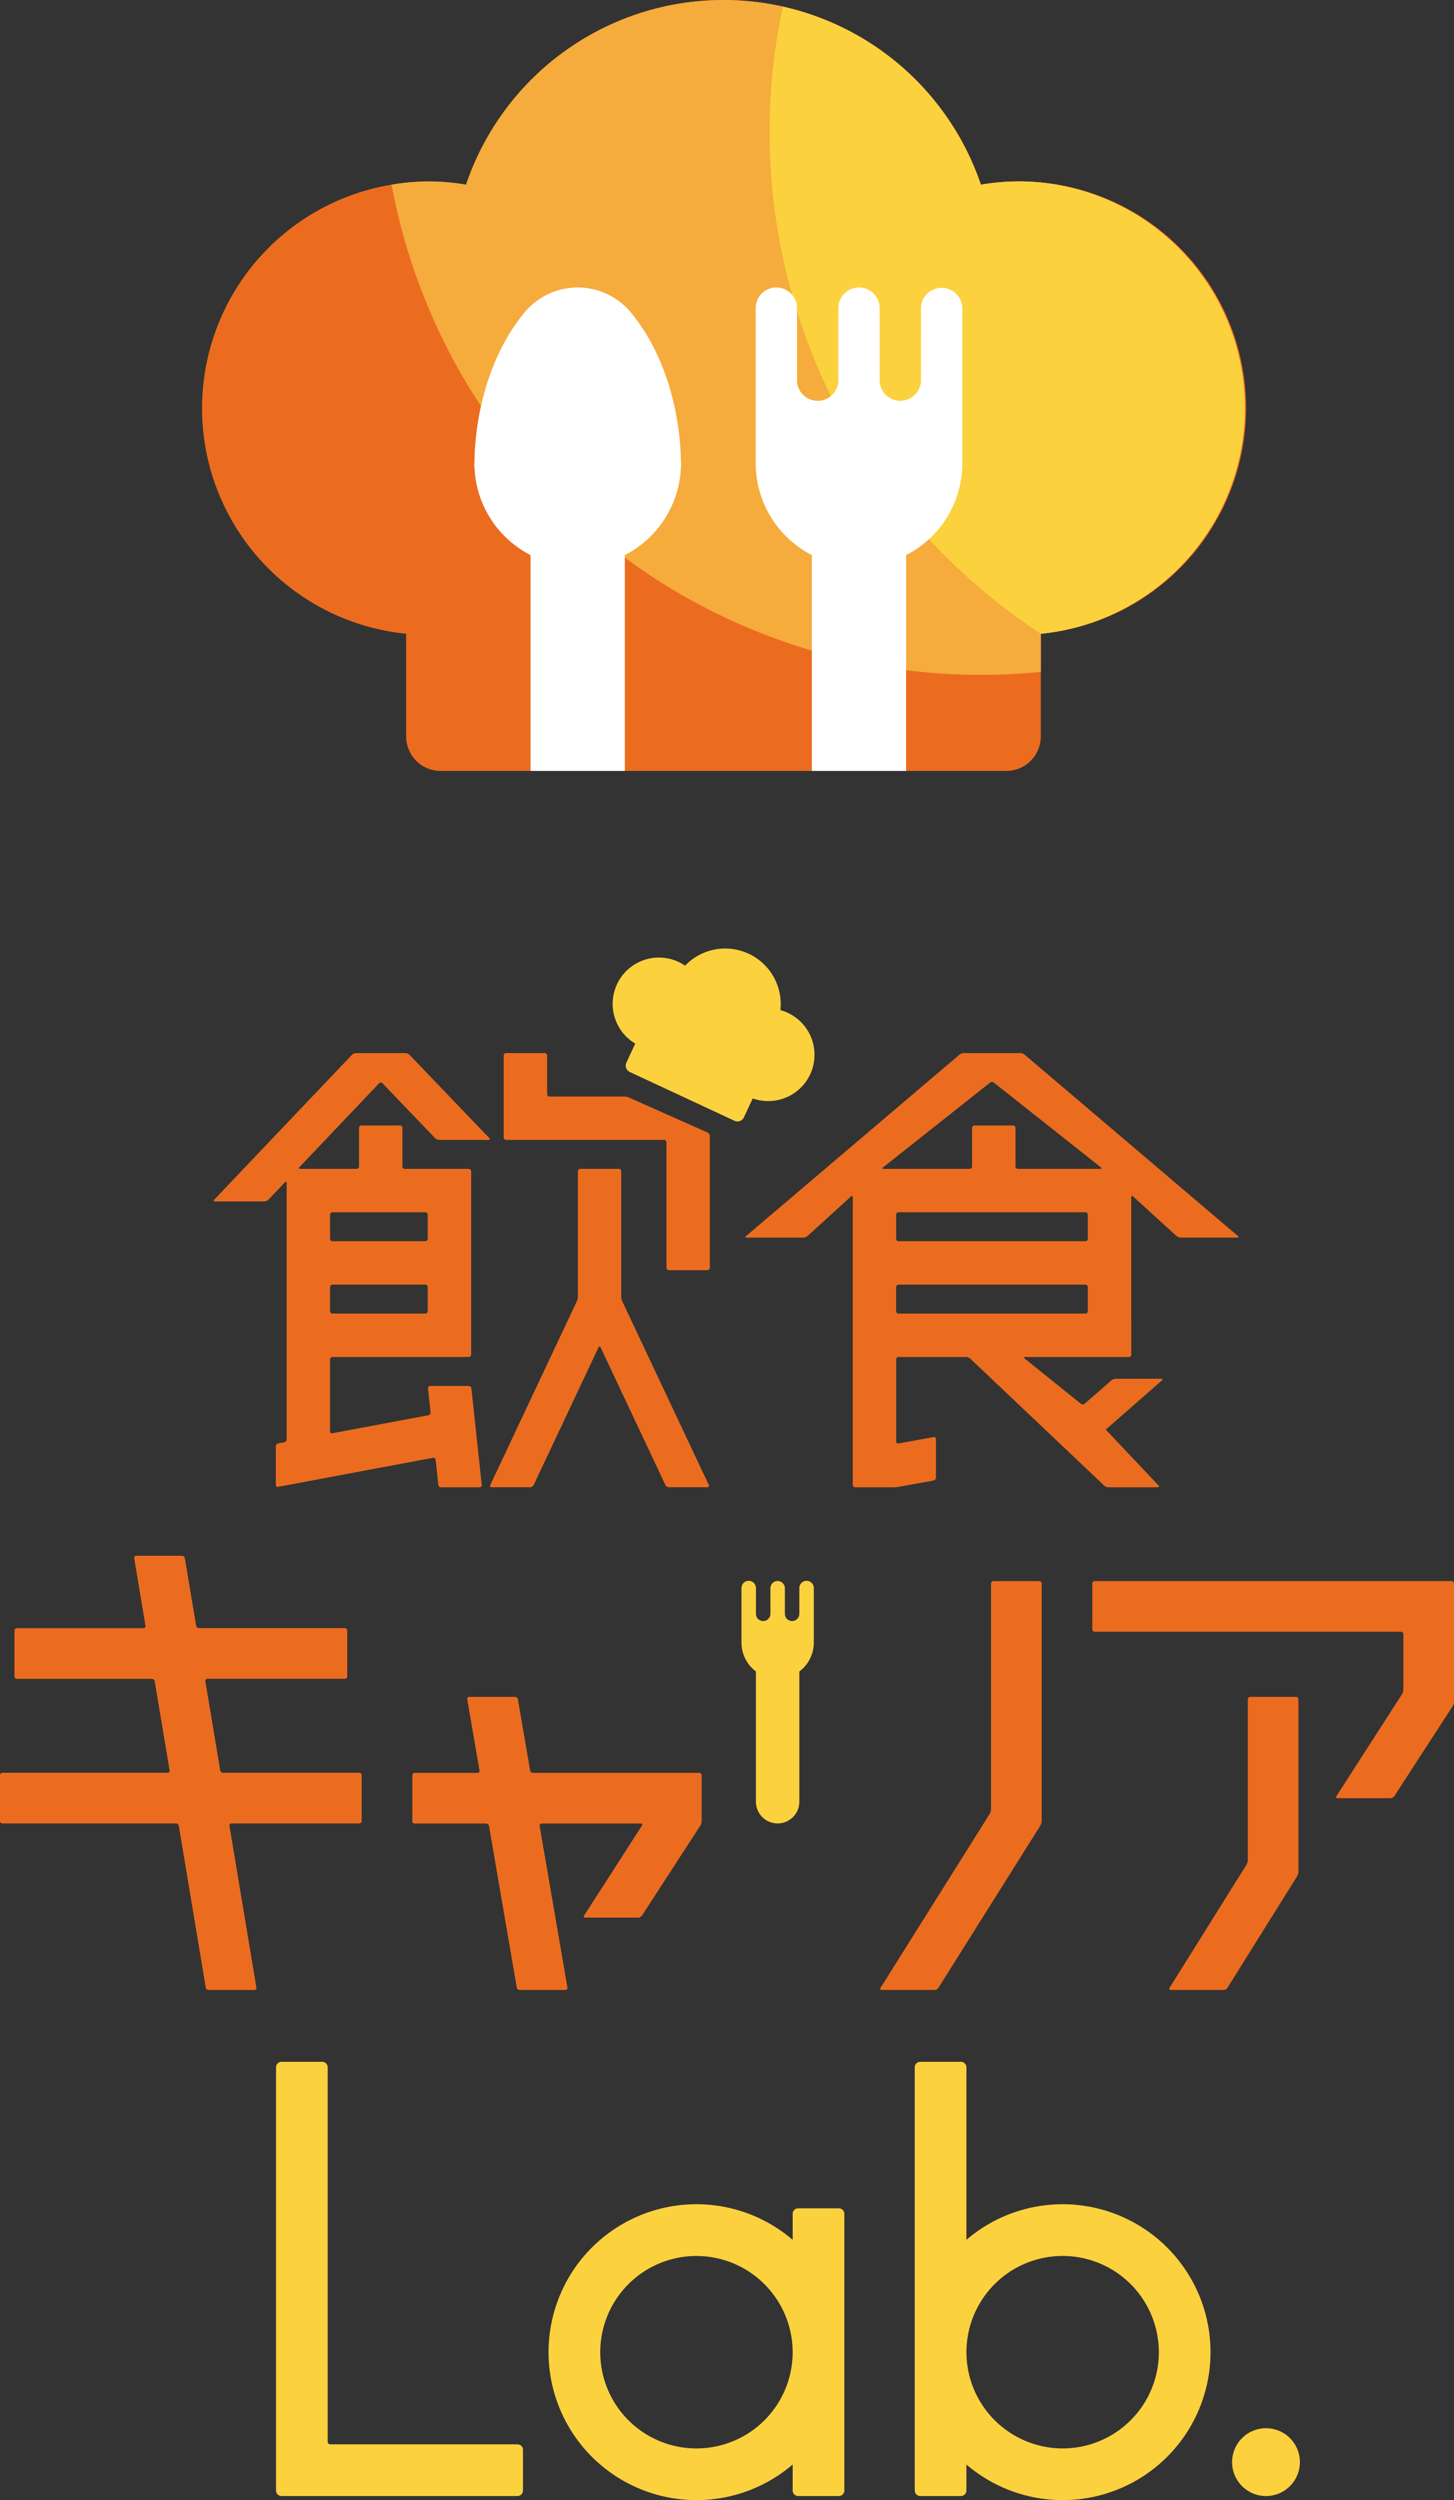 <svg xmlns="http://www.w3.org/2000/svg" xmlns:xlink="http://www.w3.org/1999/xlink" width="238.331" height="409.663" viewBox="0 0 238.331 409.663">
  <rect x="0" y="0" width="238.331" height="409.663" fill="#333333" stroke="none"/>
  <defs>
    <clipPath id="clip-path">
      <path id="パス_1940" data-name="パス 1940" d="M238.273,0A44.572,44.572,0,0,0,196.08,30.268a37.135,37.135,0,1,0-9.822,73.576v16.832a5.663,5.663,0,0,0,5.647,5.647h92.736a5.663,5.663,0,0,0,5.647-5.647V103.844a37.142,37.142,0,1,0-9.822-73.576A44.571,44.571,0,0,0,238.273,0Z" transform="translate(-152.819)" fill="none"/>
    </clipPath>
  </defs>
  <g id="グループ_1835" data-name="グループ 1835" transform="translate(12843 20185.008)">
    <g id="グループ_1832" data-name="グループ 1832" transform="translate(-12797.758 -19847.166)">
      <path id="パス_1915" data-name="パス 1915" d="M342.092,360.716H311.418a.433.433,0,0,1-.432-.432V298.936a.9.9,0,0,0-.9-.9h-6.668a.9.9,0,0,0-.9.9v69.35a.9.9,0,0,0,.9.9h38.676a.9.9,0,0,0,.9-.9v-6.668a.9.9,0,0,0-.9-.9" transform="translate(-302.514 -298.034)" fill="#fcd13e"/>
      <path id="パス_1916" data-name="パス 1916" d="M403.925,326.822h-6.669a.9.9,0,0,0-.9.9v4.265a24.241,24.241,0,1,0,0,36.814v4.265a.9.9,0,0,0,.9.9h6.669a.9.9,0,0,0,.9-.9V327.724a.9.9,0,0,0-.9-.9M396.354,350.4a15.769,15.769,0,1,1-15.768-15.769A15.786,15.786,0,0,1,396.354,350.4" transform="translate(-311.668 -302.816)" fill="#fcd13e"/>
      <path id="パス_1917" data-name="パス 1917" d="M452.9,321.373a24.2,24.2,0,0,0-15.769,5.834V298.936a.9.9,0,0,0-.9-.9h-6.669a.9.9,0,0,0-.9.9v69.35a.9.9,0,0,0,.9.9h6.669a.9.9,0,0,0,.9-.9v-4.265A24.24,24.24,0,1,0,452.9,321.373m-16,24.242.235,0a15.769,15.769,0,1,1,15.769,15.77,15.787,15.787,0,0,1-15.769-15.77Z" transform="translate(-323.964 -298.034)" fill="#fcd13e"/>
      <path id="パス_1918" data-name="パス 1918" d="M502.454,375.933a5.557,5.557,0,1,1-5.557-5.557,5.557,5.557,0,0,1,5.557,5.557" transform="translate(-334.624 -310.337)" fill="#fcd13e"/>
    </g>
    <g id="グループ_1833" data-name="グループ 1833" transform="translate(-12843 -19930.08)">
      <path id="パス_1919" data-name="パス 1919" d="M192,340.767a1.636,1.636,0,0,1-.213.74l-17.9,28.514c-.117.187-.033.339.188.339h8.685a.808.808,0,0,0,.613-.339l16.719-26.6a1.647,1.647,0,0,0,.213-.74V303.767a.4.4,0,0,0-.4-.4h-7.5a.4.4,0,0,0-.4.4Z" transform="translate(-29.56 -299.219)" fill="#ec6c1f"/>
      <path id="パス_1920" data-name="パス 1920" d="M33.661,318.918a.329.329,0,0,1,.334-.4H56.514a.4.4,0,0,0,.4-.4v-7.5a.4.4,0,0,0-.4-.4h-23.9a.49.49,0,0,1-.466-.4L30.3,298.761a.49.49,0,0,0-.466-.4h-7.5a.329.329,0,0,0-.335.4l1.845,11.067a.329.329,0,0,1-.334.4H2.772a.4.4,0,0,0-.4.4v7.5a.4.4,0,0,0,.4.4H24.894a.49.49,0,0,1,.466.4L27.8,333.53a.329.329,0,0,1-.334.395H.4a.4.4,0,0,0-.4.4v7.5a.4.4,0,0,0,.4.4H28.845a.49.49,0,0,1,.466.395l4.415,26.493a.491.491,0,0,0,.466.4h7.5a.329.329,0,0,0,.334-.4l-4.415-26.493a.329.329,0,0,1,.334-.395H58.885a.4.4,0,0,0,.4-.4v-7.5a.4.4,0,0,0-.4-.4H36.563a.491.491,0,0,1-.466-.395Z" transform="translate(0 -298.366)" fill="#ec6c1f"/>
      <path id="パス_1921" data-name="パス 1921" d="M98.738,326.619a.494.494,0,0,0-.468-.4h-7.5a.327.327,0,0,0-.333.4l2.005,11.661a.327.327,0,0,1-.333.394H81.834a.4.4,0,0,0-.4.4v7.5a.4.4,0,0,0,.4.4h11.7a.494.494,0,0,1,.469.4l4.552,26.482a.494.494,0,0,0,.469.394h7.5a.327.327,0,0,0,.333-.394l-4.553-26.482a.327.327,0,0,1,.333-.4h16.256c.221,0,.3.152.184.337l-9.487,14.741c-.12.185-.037.337.183.337h8.685a.828.828,0,0,0,.619-.336l9.565-14.742a1.593,1.593,0,0,0,.218-.737v-7.5a.4.4,0,0,0-.4-.4h-27.25a.494.494,0,0,1-.469-.394Z" transform="translate(-13.847 -303.103)" fill="#ec6c1f"/>
      <path id="パス_1922" data-name="パス 1922" d="M243.8,352.978a1.648,1.648,0,0,1-.212.74l-12.619,20.189c-.116.187-.032.339.188.339h8.685a.807.807,0,0,0,.613-.339l11.433-18.292a1.659,1.659,0,0,0,.212-.74V326.626a.4.4,0,0,0-.4-.4h-7.5a.4.4,0,0,0-.4.4Z" transform="translate(-39.268 -303.106)" fill="#ec6c1f"/>
      <path id="パス_1923" data-name="パス 1923" d="M267.115,303.366H216.129a.4.4,0,0,0-.4.4v7.5a.4.4,0,0,0,.4.4h50.185a.4.4,0,0,1,.4.4v9.088a1.6,1.6,0,0,1-.217.737L255.743,338.6c-.12.185-.037.337.183.337h8.685a.825.825,0,0,0,.619-.336l9.565-14.742a1.593,1.593,0,0,0,.218-.736V303.767a.4.4,0,0,0-.4-.4Z" transform="translate(-36.683 -299.219)" fill="#ec6c1f"/>
      <path id="パス_1928" data-name="パス 1928" d="M152.852,316.21a3.568,3.568,0,0,1,3.557,3.557V341.7a3.557,3.557,0,0,1-7.114,0V319.767a3.568,3.568,0,0,1,3.557-3.557" transform="translate(-25.387 -301.401)" fill="#fcd13e"/>
      <path id="パス_1929" data-name="パス 1929" d="M155.924,308.688a1.186,1.186,0,1,1-2.371,0v-4.15a1.186,1.186,0,1,0-2.372,0v4.15a1.186,1.186,0,1,1-2.371,0v-4.15a1.186,1.186,0,1,0-2.371,0v8.893a5.928,5.928,0,1,0,11.857,0v-8.893a1.186,1.186,0,1,0-2.371,0Z" transform="translate(-24.901 -299.216)" fill="#fcd13e"/>
    </g>
    <g id="グループ_1834" data-name="グループ 1834" transform="translate(-12807.973 -20029.59)">
      <path id="パス_1924" data-name="パス 1924" d="M221.286,199.519a.4.4,0,0,0-.4-.4h-6.313a.4.4,0,0,0-.4.4v13.428a.4.4,0,0,0,.4.4H240.45a.4.4,0,0,1,.4.4V234.29a.4.4,0,0,0,.4.4h6.313a.4.4,0,0,0,.4-.4V212.7a.672.672,0,0,0-.366-.563L234.7,206.4a2.249,2.249,0,0,0-.766-.163H221.687a.4.4,0,0,1-.4-.4Z" transform="translate(-166.637 -181.98)" fill="#ec6c1f"/>
      <path id="パス_1925" data-name="パス 1925" d="M232.981,222.377a.4.4,0,0,0-.4-.4h-6.313a.4.4,0,0,0-.4.4v20.542a2.139,2.139,0,0,1-.171.763l-14.183,30.1a.235.235,0,0,0,.229.363h6.313a.693.693,0,0,0,.572-.363l10.626-22.554c.094-.2.248-.2.342,0l10.626,22.554a.693.693,0,0,0,.572.363h6.313a.235.235,0,0,0,.229-.363l-14.183-30.1a2.138,2.138,0,0,1-.171-.763Z" transform="translate(-166.179 -185.867)" fill="#ec6c1f"/>
      <path id="パス_1926" data-name="パス 1926" d="M192.383,253.662a.353.353,0,0,0-.359.4l.421,3.926a.442.442,0,0,1-.351.471l-15.726,2.949a.321.321,0,0,1-.393-.327v-11.76a.4.4,0,0,1,.4-.4H198.7a.4.4,0,0,0,.4-.4V218.49a.4.4,0,0,0-.4-.4H188.233a.4.4,0,0,1-.4-.4v-6.313a.4.4,0,0,0-.4-.4h-6.313a.4.4,0,0,0-.4.4v6.313a.4.4,0,0,1-.4.4h-9.242c-.22,0-.276-.13-.125-.29l13.064-13.734a.38.38,0,0,1,.554,0l8.618,8.993a1.081,1.081,0,0,0,.677.289h8.092c.221,0,.276-.13.124-.289L189,199.408a1.078,1.078,0,0,0-.677-.29H180.23a1.071,1.071,0,0,0-.676.29l-22.57,23.727c-.152.16-.1.29.124.29H165.2a1.071,1.071,0,0,0,.676-.29l2.708-2.848c.152-.159.276-.11.276.11v42.016a.5.5,0,0,1-.393.474l-.992.186a.5.5,0,0,0-.393.475v6.313a.321.321,0,0,0,.393.327l25.367-4.756a.365.365,0,0,1,.436.324l.441,4.107a.457.457,0,0,0,.443.4h6.313a.352.352,0,0,0,.358-.4l-1.693-15.8a.457.457,0,0,0-.443-.4ZM175.975,225.6a.4.4,0,0,1,.4-.4h15.206a.4.4,0,0,1,.4.4v3.942a.4.4,0,0,1-.4.4H176.376a.4.4,0,0,1-.4-.4Zm0,11.858a.4.4,0,0,1,.4-.4h15.206a.4.4,0,0,1,.4.4V241.4a.4.4,0,0,1-.4.4H176.376a.4.4,0,0,1-.4-.4Z" transform="translate(-156.898 -181.98)" fill="#ec6c1f"/>
      <path id="パス_1927" data-name="パス 1927" d="M325.152,222.735c0-.22.133-.279.3-.13l7.114,6.479a1.2,1.2,0,0,0,.7.27h9.277c.221,0,.263-.117.1-.259l-34.961-29.717a1.27,1.27,0,0,0-.706-.26h-9.277a1.267,1.267,0,0,0-.705.26L262.021,229.1c-.168.142-.124.259.1.259h9.278a1.2,1.2,0,0,0,.7-.27l7.115-6.479c.163-.149.3-.09.3.13v47.126a.4.4,0,0,0,.4.4h6.313a5.424,5.424,0,0,0,.794-.071l5.733-1.043a.5.5,0,0,0,.394-.471v-6.313a.323.323,0,0,0-.394-.329l-5.733,1.042a.324.324,0,0,1-.394-.329V249.319a.4.4,0,0,1,.4-.4h11.057a1.157,1.157,0,0,1,.691.276l21.947,20.792a1.162,1.162,0,0,0,.691.276h8.092c.22,0,.276-.131.125-.291l-8.408-8.9a1.349,1.349,0,0,1-.242-.29,2.342,2.342,0,0,0,.334-.264l8.883-7.773c.165-.145.121-.264-.1-.264h-7.5a1.237,1.237,0,0,0-.7.264l-4.375,3.828a.5.5,0,0,1-.613.012l-9.22-7.411c-.172-.138-.132-.251.089-.251h16.984a.4.4,0,0,0,.4-.4Zm-23.139-18.779a.534.534,0,0,1,.628,0l17.535,13.885c.173.137.134.249-.086.249H306.581a.4.4,0,0,1-.4-.4v-6.313a.4.4,0,0,0-.4-.4h-6.313a.4.4,0,0,0-.4.4v6.313a.4.4,0,0,1-.4.4h-14.1c-.221,0-.26-.112-.087-.249Zm16.025,25.591a.4.4,0,0,1-.4.4h-30.62a.4.4,0,0,1-.4-.4V225.6a.4.4,0,0,1,.4-.4h30.62a.4.4,0,0,1,.4.4ZM287.017,241.8a.4.4,0,0,1-.4-.4v-3.941a.4.4,0,0,1,.4-.4h30.62a.4.4,0,0,1,.4.4V241.4a.4.4,0,0,1-.4.4Z" transform="translate(-174.756 -181.98)" fill="#ec6c1f"/>
      <path id="パス_1930" data-name="パス 1930" d="M258.654,203.035a7.586,7.586,0,1,0,4.532-14.468,9.1,9.1,0,0,0-15.621-7.284,7.584,7.584,0,1,0-8.169,12.771l-1.453,3.116a1.158,1.158,0,0,0,.559,1.533l17.166,8a1.156,1.156,0,0,0,1.533-.558Z" transform="translate(-170.296 -178.469)" fill="#fcd13e"/>
    </g>
    <g id="グループ_1825" data-name="グループ 1825" transform="translate(-12809.868 -20185.008)">
      <path id="パス_1931" data-name="パス 1931" d="M290.289,103.844a37.142,37.142,0,1,0-9.823-73.576,44.541,44.541,0,0,0-84.385,0,37.135,37.135,0,1,0-9.823,73.576v16.832a5.664,5.664,0,0,0,5.648,5.648h92.736a5.664,5.664,0,0,0,5.647-5.648Z" transform="translate(-152.819)" fill="#ec6c1f"/>
      <path id="パス_1932" data-name="パス 1932" d="M292.937,29.723a37.223,37.223,0,0,0-6.108.544,44.542,44.542,0,0,0-84.385,0,34.524,34.524,0,0,0-12.2,0,98.216,98.216,0,0,0,106.409,79.821v-6.242a37.153,37.153,0,0,0-3.716-74.121" transform="translate(-159.183)" fill="#f5ac3c"/>
      <path id="パス_1933" data-name="パス 1933" d="M305.631,29.948a37.222,37.222,0,0,0-6.108.544A44.639,44.639,0,0,0,267.062,1.32a98.226,98.226,0,0,0,42.289,102.747,37.153,37.153,0,0,0-3.721-74.12" transform="translate(-171.876 -0.224)" fill="#fcd13e"/>
      <g id="グループ_1824" data-name="グループ 1824" transform="translate(0)">
        <g id="グループ_1823" data-name="グループ 1823" transform="translate(0)" clip-path="url(#clip-path)">
          <path id="パス_1934" data-name="パス 1934" d="M280.965,93.48a7.748,7.748,0,0,1,7.724,7.725v74.087a7.724,7.724,0,0,1-15.449,0V101.205a7.748,7.748,0,0,1,7.724-7.725" transform="translate(-173.296 -15.896)" fill="#fff"/>
          <path id="パス_1935" data-name="パス 1935" d="M289.238,72a3.387,3.387,0,0,1-6.773,0V60.144a3.386,3.386,0,1,0-6.772,0V72a3.387,3.387,0,0,1-6.773,0V60.144a3.386,3.386,0,0,0-6.772,0v25.4a16.932,16.932,0,0,0,33.865,0v-25.4a3.387,3.387,0,0,0-6.773,0Z" transform="translate(-171.41 -9.652)" fill="#fff"/>
          <path id="パス_1936" data-name="パス 1936" d="M225.409,93.48a7.747,7.747,0,0,1,7.724,7.725v74.087a7.724,7.724,0,0,1-15.449,0V101.205a7.748,7.748,0,0,1,7.725-7.725" transform="translate(-163.849 -15.896)" fill="#fff"/>
          <path id="パス_1937" data-name="パス 1937" d="M235.982,68.065a11.307,11.307,0,1,1-11.307-11.307,11.308,11.308,0,0,1,11.307,11.307" transform="translate(-163.115 -9.652)" fill="#fff"/>
          <path id="パス_1938" data-name="パス 1938" d="M206.59,91.44a16.932,16.932,0,0,0,33.865,0Z" transform="translate(-161.963 -15.549)" fill="#fff"/>
          <path id="パス_1939" data-name="パス 1939" d="M206.59,86.8c0-10.485,3.6-20.232,8.865-25.963H231.59c5.268,5.73,8.865,15.478,8.865,25.963Z" transform="translate(-161.963 -10.346)" fill="#fff"/>
        </g>
      </g>
    </g>
  </g>
</svg>
